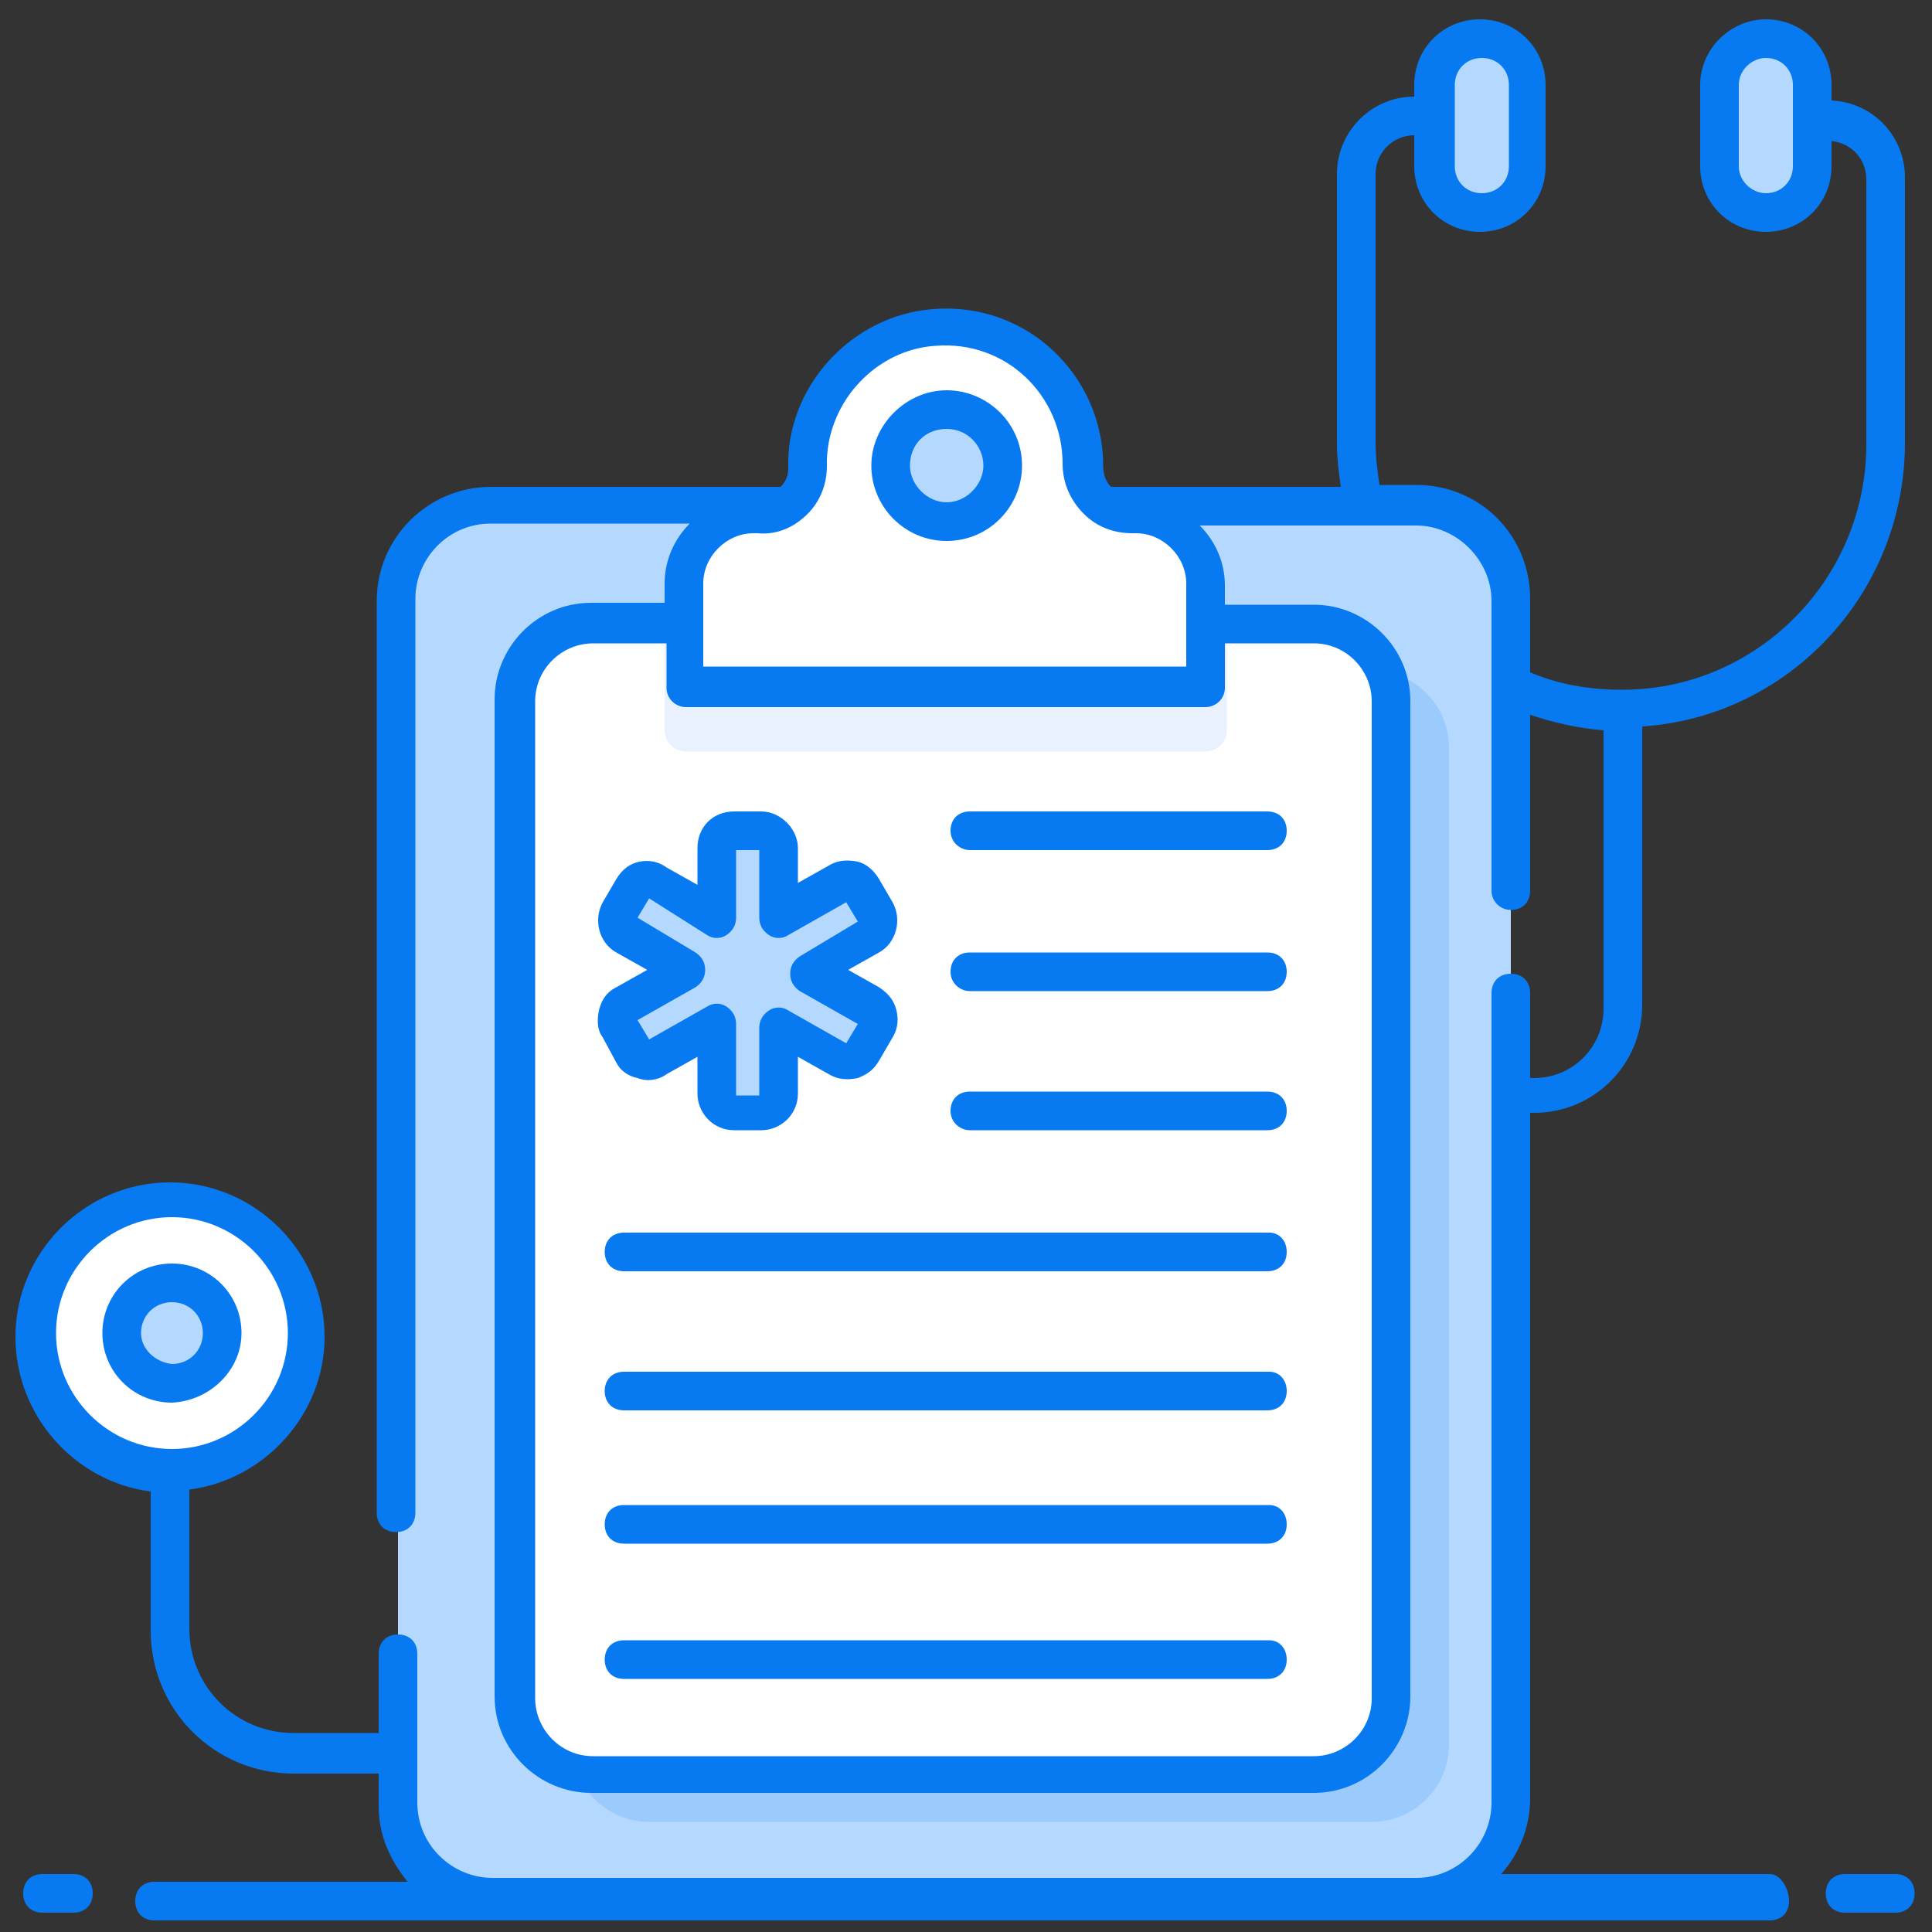 <svg id="Layer_1" enable-background="new 0 0 100 100" height="512" viewBox="0 0 100 100" width="512" xmlns="http://www.w3.org/2000/svg"><rect x="0" y="0" width="100" height="100" fill="#333333" stroke="none"/><g><g><path d="m76.7 11c-1.3 0-2.4-1.1-2.4-2.4v-4.2c0-1.3 1.1-2.4 2.4-2.4 1.3 0 2.4 1.1 2.4 2.4v4.2c0 1.3-1.1 2.4-2.4 2.4z" fill="#b5d8fe"/><path d="m91.4 11c-1.3 0-2.4-1.1-2.4-2.4v-4.2c0-1.3 1.1-2.4 2.4-2.4 1.3 0 2.4 1.1 2.4 2.4v4.2c0 1.3-1 2.4-2.4 2.4z" fill="#b5d8fe"/><g><path d="m78.2 31v62.1c0 2.7-2.2 4.9-4.9 4.9h-47.8c-2.7 0-4.9-2.2-4.9-4.9v-62.1c0-2.7 2.2-4.9 4.9-4.9h47.8c2.7 0 4.9 2.2 4.9 4.9z" fill="#b5d8fe"/></g><g><path d="m75 38.7v51.6c0 2.2-1.8 4-4 4h-37.4c-2.2 0-4-1.8-4-4v-51.6c0-2.2 1.8-4 4-4h37.4c2.2 0 4 1.8 4 4z" fill="#9bcafc"/></g><circle cx="8.9" cy="69" fill="#fff" r="7"/><circle cx="8.9" cy="69" fill="#b5d8fe" r="2.6"/><g><path d="m72.1 36.3v51.6c0 2.2-1.8 4-4 4h-37.4c-2.2 0-4-1.8-4-4v-51.6c0-2.2 1.8-4 4-4h37.3c2.3 0 4.1 1.7 4.1 4z" fill="#fff"/></g><path d="m45.5 52.6c.1.2 0 .5-.1.7l-.7 1.2c-.1.2-.3.3-.5.4-.2.1-.5 0-.7-.1l-3.2-1.8v3.6c0 .5-.4.9-.9.9h-1.4c-.5 0-.9-.4-.9-.9v-3.6l-3.1 1.8c-.2.1-.5.2-.7.1-.2-.1-.4-.2-.5-.4l-.7-1.2c-.1-.2-.2-.5-.1-.7 0-.2.2-.4.4-.5l3.1-1.8-3.1-1.8c-.4-.2-.6-.8-.3-1.2l.7-1.2c.1-.2.3-.4.5-.4.2-.1.5 0 .7.1l3.1 1.8v-3.6c0-.5.4-.9.9-.9h1.4c.5 0 .9.4.9.9v3.6l3.1-1.8c.2-.1.4-.1.7-.1.2 0 .4.2.5.4l.7 1.2c.2.4.1 1-.3 1.2l-3.1 1.8 3.1 1.8c.3.1.4.3.5.5z" fill="#b5d8fe"/><g><path d="m63.5 32.5v5.3c0 .6-.5 1.1-1.1 1.1h-26.9c-.6 0-1.1-.5-1.1-1.1v-5.3c0-.1 0-.2 0-.2h29.1z" fill="#e9f1fe"/></g><g><path d="m62.4 30.3v5.3h-26.9v-5.3c0-2 1.6-3.6 3.6-3.6h.2c1.4 0 2.6-1.2 2.6-2.6 0-.1 0-.2 0-.4.1-3.6 3-6.6 6.6-6.9 4.2-.3 7.7 3 7.7 7.1 0 1.5 1.1 2.7 2.6 2.7h.2c1.8.1 3.4 1.7 3.4 3.7z" fill="#fff"/></g><g><circle cx="49" cy="24.1" fill="#b5d8fe" r="2.9"/><g fill="#077af1"><path d="m91.6 97h-13.9c.9-1 1.5-2.4 1.5-3.9v-35.5h.2c3.1 0 5.6-2.5 5.6-5.6v-14.4c7.6-.5 13.6-6.9 13.6-14.7v-13.7c0-2.2-1.7-3.9-3.8-4v-.8c0-1.9-1.5-3.4-3.4-3.4-1.8 0-3.4 1.5-3.4 3.4v4.2c0 1.9 1.5 3.4 3.4 3.4s3.4-1.5 3.4-3.4v-1.3c1 .1 1.8.9 1.8 2v13.7c0 7-5.7 12.7-12.6 12.7h-.1c-1.7 0-3.3-.3-4.7-.9v-3.8c0-3.3-2.6-5.9-5.9-5.9h-1.9c-.1-.7-.2-1.4-.2-2.2v-13.9c0-1.1.9-2 2-2v1.6c-0 1.9 1.5 3.4 3.4 3.4s3.4-1.5 3.4-3.4v-4.2c0-1.9-1.5-3.4-3.4-3.4s-3.4 1.5-3.4 3.4v.6c-2.2 0-4 1.8-4 4v14c0 .7.1 1.5.2 2.2h-11.9c-.3-.3-.4-.7-.4-1.1 0-4.6-3.9-8.5-8.8-8.1-4.1.3-7.4 3.8-7.5 7.8v.4c0 .4-.1.7-.4 1h-15c-3.2 0-5.9 2.6-5.9 5.9v47.2c0 .6.4 1 1 1s1-.4 1-1v-47.3c0-2.1 1.7-3.9 3.9-3.9h10.3c-.8.8-1.3 1.9-1.3 3.1v1h-3.8c-2.8 0-5 2.3-5 5v51.6c0 2.8 2.3 5 5 5h37.4c2.8 0 5-2.3 5-5v-51.5c0-2.8-2.3-5-5-5h-4.6v-1c0-1.2-.5-2.3-1.3-3.1.2 0 11.9 0 11.2 0 2.1 0 3.9 1.8 3.9 3.9v15c0 .6.5 1 1 1 .6 0 1-.4 1-1v-9.1c1.2.4 2.5.7 3.8.8v14.4c0 2-1.6 3.6-3.6 3.6h-.2v-4.4c0-.6-.4-1-1-1s-1 .4-1 1v41.9c0 2.1-1.7 3.9-3.9 3.9h-47.8c-2.1 0-3.9-1.7-3.9-3.9v-7.7c0-.6-.4-1-1-1s-1 .4-1 1v4.1h-4.4c-3 0-5.4-2.4-5.4-5.4v-7.2c3.9-.5 7-3.9 7-7.9 0-4.4-3.6-8-8-8s-8 3.6-8 8c0 4.1 3.1 7.5 7 8v7.2c0 4.1 3.3 7.4 7.4 7.4h4.4v1.7c0 1.5.6 2.8 1.5 3.9h-13.1c-.6 0-1 .4-1 1s.4 1 1 1h83.6c.6 0 1-.4 1-1s-.4-1.4-1-1.4zm1.2-88.4c0 .8-.6 1.4-1.4 1.4-.7 0-1.4-.6-1.4-1.4v-4.2c0-.8.7-1.4 1.4-1.4.8 0 1.4.6 1.4 1.4v4.2zm-17.5-4.2c0-.8.6-1.4 1.4-1.4s1.4.6 1.4 1.4v4.2c0 .8-.6 1.4-1.4 1.4s-1.4-.6-1.4-1.4zm-33.5 22.2c.7-.7 1-1.6 1-2.5v-.3c.1-3.1 2.6-5.7 5.6-5.9 3.7-.3 6.6 2.6 6.6 6.1 0 1 .4 1.9 1.1 2.6.7.7 1.6 1 2.5 1h.2c1.4 0 2.6 1.2 2.6 2.6v4.3h-25v-4.3c0-1.4 1.2-2.6 2.6-2.6h.2c1.0.1 1.9-.3 2.6-1zm20.6 10c.5 0 1-.4 1-1v-2.3h4.6c1.7 0 3 1.4 3 3v51.6c0 1.7-1.4 3-3 3h-37.3c-1.7 0-3-1.4-3-3v-51.6c0-1.7 1.4-3 3-3h3.8v2.3c0 .6.5 1 1 1h26.9zm-59.5 32.4c0-3.3 2.7-6 6-6s6 2.7 6 6-2.7 6-6 6-6-2.7-6-6z"/><path d="m3.8 97h-1.6c-.6 0-1 .4-1 1s.4 1 1 1h1.6c.6 0 1-.4 1-1s-.4-1-1-1z"/><path d="m98.1 97h-2.6c-.6 0-1 .4-1 1s.4 1 1 1h2.6c.6 0 1-.4 1-1s-.4-1-1-1z"/><path d="m12.5 69c0-2-1.6-3.6-3.6-3.6s-3.6 1.6-3.6 3.6 1.6 3.6 3.6 3.6c2-.1 3.6-1.7 3.6-3.6zm-5.2 0c0-.9.7-1.6 1.6-1.6.9 0 1.6.7 1.6 1.6s-.7 1.6-1.6 1.6c-.9-.1-1.6-.8-1.6-1.6z"/><path d="m50.2 44h15.4c.6 0 1-.4 1-1s-.4-1-1-1h-15.4c-.6 0-1 .4-1 1s.5 1 1 1z"/><path d="m50.2 51.3h15.4c.6 0 1-.4 1-1s-.4-1-1-1h-15.4c-.6 0-1 .4-1 1s.5 1 1 1z"/><path d="m50.2 58.5h15.4c.6 0 1-.4 1-1s-.4-1-1-1h-15.4c-.6 0-1 .4-1 1s.5 1 1 1z"/><path d="m65.7 71h-33.4c-.6 0-1 .4-1 1s.4 1 1 1h33.3c.6 0 1-.4 1-1s-.4-1-.9-1z"/><path d="m65.7 77.9h-33.4c-.6 0-1 .4-1 1s.4 1 1 1h33.3c.6 0 1-.4 1-1s-.4-1-.9-1z"/><path d="m65.7 84.9h-33.4c-.6 0-1 .4-1 1s.4 1 1 1h33.3c.6 0 1-.4 1-1s-.4-1-.9-1z"/><path d="m65.7 63.8h-33.4c-.6 0-1 .4-1 1s.4 1 1 1h33.3c.6 0 1-.4 1-1s-.4-1-.9-1z"/><path d="m33.1 44.6c-.5.1-.9.4-1.2.9l-.7 1.2c-.5.9-.2 2.1.7 2.6l1.6.9-1.6.9c-.6.3-.8.8-.9 1.2-.1.5-.1 1 .2 1.4l.7 1.3c.2.4.6.7 1.1.8.5.2 1.1.1 1.5-.2l1.6-.9v1.9c0 1 .8 1.9 1.9 1.9h1.4c1 0 1.9-.8 1.9-1.9v-1.9l1.6.9c.5.3 1 .3 1.5.2.5-.2.8-.4 1.1-.9l.7-1.2c.3-.5.3-1 .2-1.4s-.3-.8-.9-1.2l-1.6-.9 1.6-.9c.9-.5 1.2-1.7.7-2.6l-.7-1.2c-.3-.5-.7-.8-1.1-.9-.5-.1-1-.1-1.5.2l-1.6.9v-1.8c0-1-.9-1.9-1.9-1.9h-1.4c-1.1 0-1.9.8-1.9 1.9v1.9l-1.6-.9c-.4-.3-.9-.4-1.4-.3zm3.5 3.8c.3.2.7.2 1 0s.5-.5.5-.9v-3.5h1.2v3.5c0 .4.2.7.5.9s.7.2 1 0l3-1.7.6 1-3 1.8c-.3.2-.5.5-.5.9s.2.7.5.9l3 1.7-.6 1-3-1.7c-.3-.2-.7-.2-1 0s-.5.5-.5.9v3.5h-1.2v-3.7c0-.4-.2-.7-.5-.9s-.7-.2-1 0l-3 1.7-.6-1 3-1.7c.3-.2.5-.5.5-.9s-.2-.7-.5-.9l-3-1.8.6-1z"/><path d="m49 28c2.2 0 3.9-1.8 3.9-3.9 0-2.2-1.8-3.9-3.9-3.9-2.1 0-3.9 1.8-3.9 3.9s1.7 3.9 3.9 3.9zm0-5.8c1.1 0 1.9.9 1.9 1.9s-.9 1.9-1.9 1.9-1.9-.9-1.9-1.9c0-1.1.8-1.9 1.9-1.9z"/></g></g></g></g></svg>